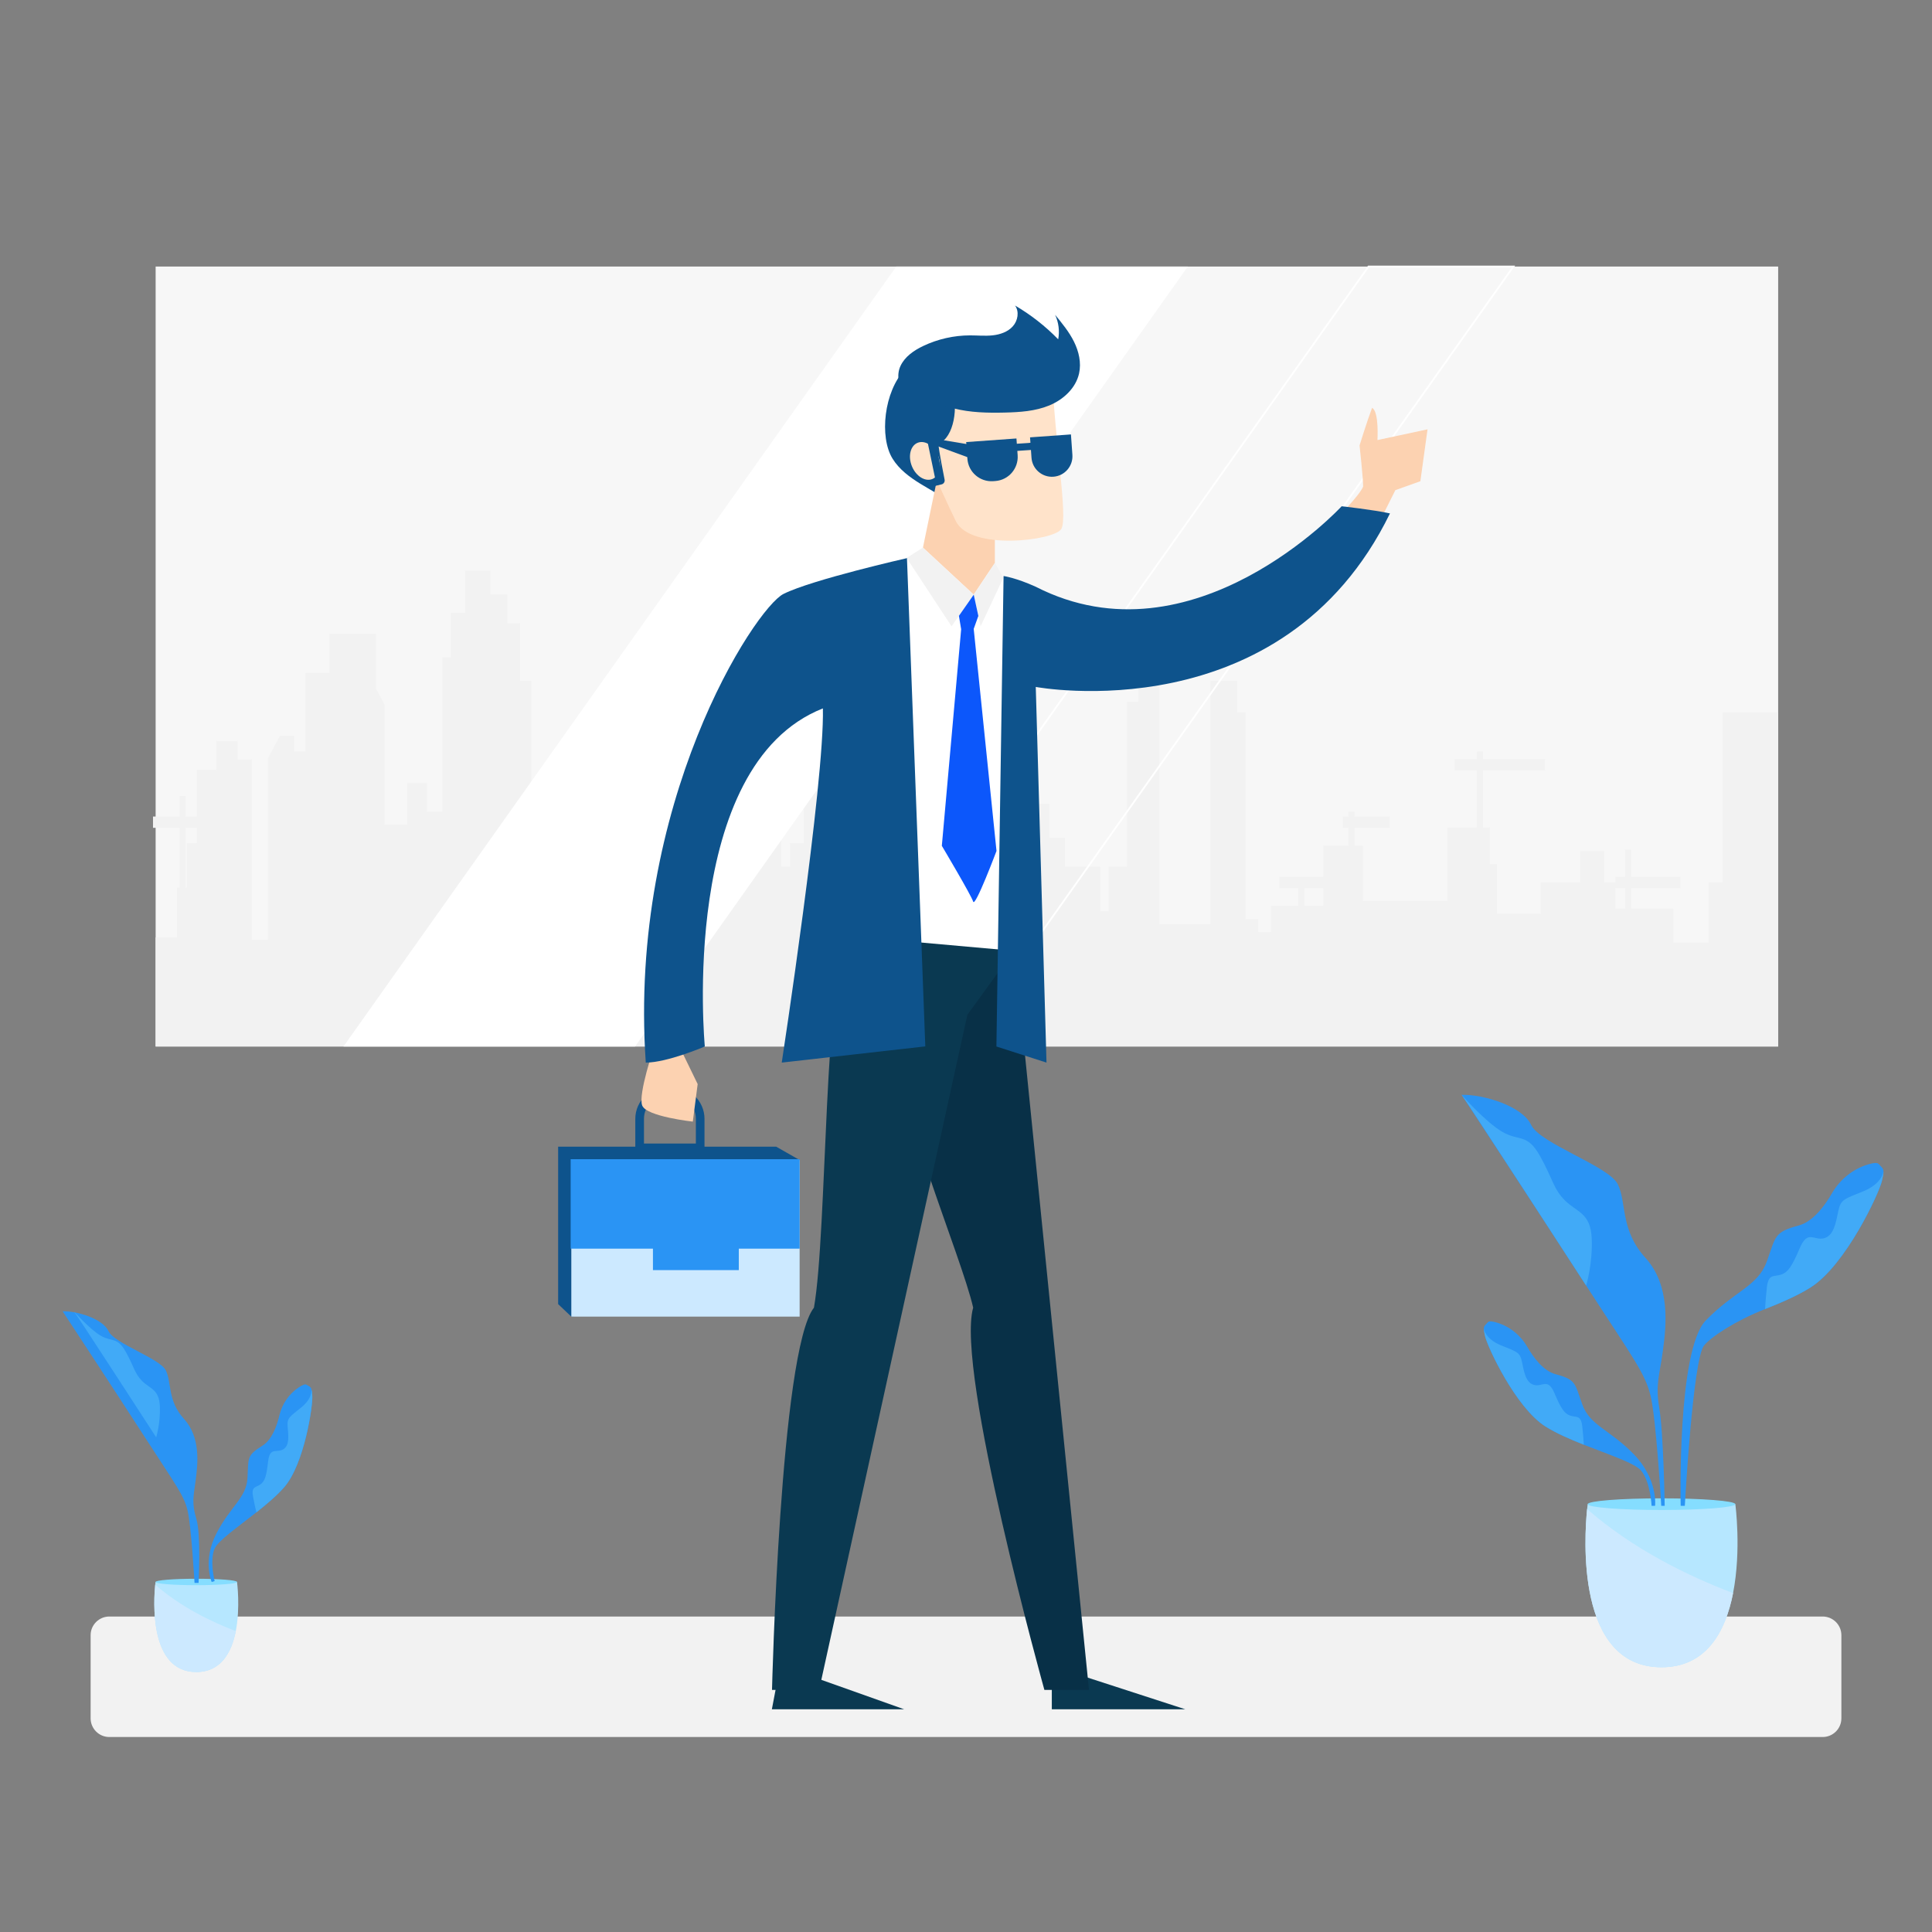 <svg xmlns="http://www.w3.org/2000/svg" xmlns:xlink="http://www.w3.org/1999/xlink" version="1.1" id="Layer_2" x="0px" y="0px" viewBox="0 0 1080 1080" style="enable-background:new 0 0 1080 1080;" xml:space="preserve">
<rect x="0" y="0" width="1080" height="1080" fill="#808080" stroke="none"/>
<style xmlns="http://www.w3.org/2000/svg" type="text/css">
	.st0{fill:#F7F7F7;}
	.st1{fill:#F2F2F2;}
	.st2{fill:#FFFFFF;}
	.st3{fill:none;stroke:#FFFFFF;stroke-miterlimit:10;}
	.st4{fill:#0E538C;}
	.st5{fill:#CCE9FF;}
	.st6{fill:#2A94F4;}
	.st7{fill:#FCD2B1;}
	.st8{fill:#0A3951;}
	.st9{fill:#083047;}
	.st10{fill:#FFE3CA;}
	.st11{fill:#0c57fb;}
	.st12{fill:#B6E7FF;}
	.st13{fill:#85DDFF;}
	.st14{fill:#41AAF7;}
</style>
<g xmlns="http://www.w3.org/2000/svg">
	<rect x="87" y="149" class="st0" width="907" height="436"/>
	<path class="st1" d="M963.03,398.16v95.1h-7.89v33.66h-19.73V507.9h-23.55v-11.48h27.49v-6.31h-27.49v-15.13h-3.4v15.13h-5.4v3.15   h-6.32v-17.55h-13.41v17.55h-22.1v17.56h-24.46v-27.8h-3.95v-20.48H829v-31.96h34.6v-6.31H829v-4.16h-3.4v4.16h-12.5v6.31h12.5   v31.96h-16.45v40.97H761.8v-30.73h-4.61v-10.01h19.61v-6.31h-19.61v-2.78h-3.4v2.78h-3.04v6.31h3.04v10.01h-14.08v17.33h-24.47   v6.31h10.53v10.01h-15.26v14.63h-7.1v-7.31h-7.1V398.16h-4.74V380.6h-14.99v136.07h-28.41V380.6h-11.84v11.71h-6.31v92.17h-10.26   v24.88h-4.73v-24.88H595.3v-16.09h-8.68v-19.02h-7.89v-42.43H566.1v16.09h-31.56v61.45h-16.58V464h-19.72v-40.97h-48.93v48.29   h-7.61v13.16h-5.01v-83.39h-5.53V380.6h-9.47v17.56h-10.26v70.23h-4.73v16.09h-5.52v-49.74h-38.67v40.97h-12.63v17.55h-7.1v10.25   h-7.1V491.8l-4.34-8.04v-18.29H312v42.43h-7.1v-10.25h-7.89V380.6h-6.31v-32.18h-7.1v-16.1h-9.47V319h-14.21v23.56h-7.89v24.88   h-4.73v86.24h-8.68v-16.01h-11.05v23.41h-12.63v-67.31l-4.73-8.78v-30.72h-26.04v21.94h-13.42v43.9h-6.31v-8.78h-7.89l-4.74,8.78   l-2.05,3.8v101.54h-8.99V424.5h-7.9v-10.25h-11.83v16.1h-11.05v26.11h-6.19v-11.48h-3.4v11.48H85.53v6.31h14.87v33.42h-1.46v27.8   H87V585h907V398.16H963.03z M109.99,471.32h-5.52v24.87h-0.67v-33.42h6.19V471.32z M739.71,506.43h-10.53v-10.01h10.53V506.43z    M908.46,507.9h-5.4v-11.48h5.4V507.9z"/>
	<polygon class="st2" points="355,585 192,585 501,149 664,149  "/>
	<polygon class="st3" points="537,585 456,585 765,149 846,149  "/>
</g>
<path xmlns="http://www.w3.org/2000/svg" class="st1" d="M1018.91,971H61.09c-5.74,0-10.43-4.69-10.43-10.43v-46.49c0-5.74,4.69-10.43,10.43-10.43h957.82  c5.74,0,10.43,4.69,10.43,10.43v46.49C1029.34,966.31,1024.65,971,1018.91,971z"/>
<g xmlns="http://www.w3.org/2000/svg">
	<g>
		<polygon class="st4" points="428.63,719.41 319.37,736 312,729 312,641 433.89,641 447,648.46   "/>
		<rect x="319.37" y="648.46" class="st5" width="127.63" height="87.54"/>
		<g>
			<path class="st4" d="M393.82,643.86h-38.68v-18.43c0-10.16,8.68-18.43,19.34-18.43c10.66,0,19.34,8.27,19.34,18.43V643.86z      M359.98,639.25h29.01v-13.82c0-7.62-6.51-13.82-14.5-13.82c-8,0-14.5,6.2-14.5,13.82V639.25z"/>
		</g>
		<polygon class="st6" points="447,698 394,698 319,698 319,648 447,648   "/>
		<rect x="365" y="686" class="st6" width="48" height="24"/>
	</g>
	<path class="st7" d="M768,298l12-24l14-5l4-29l-28,6c0,0,1-16-3-18c-3,8-7,21-7,21s2,18,2,23c-2,5-15,18-15,18L768,298z"/>
	<path class="st7" d="M365.73,585c0,0-9.17,26.81-6.73,33s28.29,8.99,28.29,8.99L390,606l-10.22-21H365.73z"/>
	<polygon class="st8" points="601.29,935.61 662.55,955.49 587.97,955.49 587.97,935.61  "/>
	<polygon class="st8" points="449.47,935.61 505.41,955.49 431.48,955.49 435.27,935.61  "/>
	<path class="st9" d="M567.29,533.36l41.46,411.31h-24.93c0,0-49.81-178.67-39.81-213.67c-6.36-28.32-46.55-122.49-37.19-134.47   c9.36-11.98,26.5-74.5,26.5-74.5L567.29,533.36z"/>
	<path class="st8" d="M560.87,539.58l-20.1,27.68l-82.88,377.41h-26.33c0,0,4.57-189.77,23.44-213.67   c7.55-42.77,5.49-191.42,19.33-201.48c25.16-1.26,81.8-11.32,81.8-11.32L560.87,539.58z"/>
	<path class="st2" d="M565,324l-4,207l-56-5l-6-212c8.23-0.77,37.16-0.21,43-1L565,324z"/>
	<g>
		<path class="st4" d="M505.78,206.65c-11.58,12.18-14.34,37.55-6.85,49.72c7.49,12.17,23.62,17.29,30.37,23.59    c9.96-15.55,25.2-27,25.2-27l-12.64-34.16l-17.46-6.15L505.78,206.65z"/>
		<polygon class="st7" points="556.13,283.95 556.13,314.69 544.31,332.42 515.93,306.12 527.17,251.67   "/>
		<path class="st10" d="M588.05,207.02c1.35,39.15,9.15,82.26,5.2,88.72c-3.95,6.46-50.88,12.36-58.96-4.5    c-8.08-16.86-28.79-58.34-18.97-75.07C525.14,199.45,588.05,207.02,588.05,207.02z"/>
		<path class="st4" d="M532.19,217.62c3.53,9.09,1.39,26.98-7.7,30.51c0.68,5.41,2.67,15.6,3.55,20.01c0.24,1.2-0.52,2.37-1.72,2.64    c-2.74,0.62-5.13,1.48-5.24,0.67c-0.15-1.17-13.53-50.73-13.53-50.73L532.19,217.62z"/>
		
			<ellipse transform="matrix(0.926 -0.378 0.378 0.926 -59.094 214.288)" class="st10" cx="516.95" cy="257.85" rx="7.89" ry="10.93"/>
		<polygon class="st4" points="523.17,247.11 527,268.07 523.28,269.98 517.25,240.95   "/>
	</g>
	<polygon class="st1" points="544.31,332.42 531.93,350.12 506.81,311.89 515.93,306.12  "/>
	<polygon class="st1" points="544.31,332.42 548.16,350.12 560.87,322.94 556.13,314.69  "/>
	<path class="st11" d="M546.9,344.32l-2.59,7.23l12.74,124.13c0,0-11.97,31.85-13.04,28.33s-17.52-31.19-17.52-31.19l10.8-121.08   l-1.25-7.48l8.28-11.83L546.9,344.32z"/>
	<g>
		<path class="st4" d="M507.14,219.77c-5.02-2.8-6.19-10.01-3.75-15.22c2.44-5.21,7.51-8.68,12.7-11.15    c8.14-3.87,17.14-5.91,26.15-5.92c4.22,0,8.44,0.43,12.64-0.02c4.19-0.45,8.47-1.9,11.29-5.04c2.82-3.13,3.72-8.21,1.25-11.63    c8.84,5.17,16.98,11.55,24.12,18.89c0.87-4.6,0.25-9.46-1.73-13.7c3.89,4.73,7.82,9.51,10.54,14.99    c2.73,5.48,4.19,11.81,2.86,17.79c-1.84,8.27-8.82,14.66-16.65,17.89c-7.83,3.23-16.48,3.78-24.95,3.98    c-9.52,0.22-19.16,0.04-28.39-2.32c-9.23-2.36-16.37-0.81-22.22-8.32L507.14,219.77z"/>
	</g>
	<g>
		<path class="st4" d="M556.36,268.9l-1.14,0.08c-7.44,0.53-13.91-5.07-14.44-12.51l-0.67-9.35l28.09-2.01l0.67,9.35    C569.4,261.91,563.8,268.37,556.36,268.9z"/>
		<path class="st4" d="M588.86,266.49L588.86,266.49c-6.31,0.45-11.8-4.3-12.25-10.62l-0.81-11.39l22.86-1.63l0.81,11.39    C599.92,260.55,595.17,266.04,588.86,266.49z"/>
		<g>
			
				<rect x="564.98" y="247.5" transform="matrix(0.998 -0.071 0.071 0.998 -16.33 41.408)" class="st4" width="14.04" height="4"/>
		</g>
		<polygon class="st4" points="542,256 514.74,245.97 515.26,244.03 541.94,248.51   "/>
	</g>
	<path class="st4" d="M507,312c0,0-53,12-69,20s-87,117-77,262c12,0,33-9,33-9s-15-157,66-189c1,41-23,198-23,198l80.25-9.06   L507,312z"/>
	<path class="st4" d="M561,322l-4,263l28,9l-6-210c0,0,138,26,198-97c-9-2-27-4-27-4s-83,90-171,45C568,323,561,322,561,322z"/>
</g>
<g xmlns="http://www.w3.org/2000/svg">
	<path class="st12" d="M928.79,932.01c25.19,0,35.83-20.12,40.01-41.46c4.73-24.08,1.26-49.71,1.26-49.71h-82.54   c0,0-0.13,0.98-0.31,2.72C885.67,858.72,880.7,932.01,928.79,932.01z"/>
	<path class="st13" d="M887.52,840.84c0,1.8,18.48,3.26,41.27,3.26c22.79,0,41.27-1.46,41.27-3.26c0-1.8-18.48-3.26-41.27-3.26   C905.99,837.58,887.52,839.04,887.52,840.84z"/>
	<path class="st6" d="M817.03,612.01c0,0,43.53,66.22,69.64,106.64s32.96,48.81,36.07,61.87c3.11,13.06,5.91,61.25,5.91,61.25h1.93   c0,0-0.67-40.9-3.03-54.67c-2.28-13.31,0.16-18.08,2.03-32.07c1.87-13.99,4.35-36.38-9.79-51.92   c-14.15-15.55-10.42-30.78-15.39-41.04c-4.98-10.26-43.53-22.7-48.5-33.27C850.91,618.23,829.15,611.7,817.03,612.01z"/>
	<path class="st14" d="M817.03,612.01c0,0,13.68,15.55,23.01,20.83c9.33,5.28,13.68,0.62,20.83,13.37   c7.15,12.75,7.43,18.34,13.97,24.87c6.55,6.53,14.32,6.84,14.94,21.14c0.62,14.3-3.11,26.43-3.11,26.43   S819.82,615.43,817.03,612.01z"/>
	<path class="st6" d="M925.2,841.78h-1.95c0,0-0.58-13.24-5.84-19.67c-3.39-4.15-17.8-8.86-32.04-14.5   c-7.84-3.11-15.64-6.5-21.51-10.24c-16.56-10.52-32.34-44.41-33.69-50.45c-0.48-2.1-0.69-3.38-0.68-4.25v-0.02   c0.04-1.62,0.84-1.87,2.23-3.51c0.67-0.79,2.69-0.52,5.15,0.23c7.14,2.18,13.17,7.07,16.9,13.53c3.45,5.98,8.97,13.45,15.73,15.26   c11.69,3.12,10.72,5.06,15.03,16.95c4.3,11.89,15.17,13.83,28.8,27.85C926.95,826.97,925.2,841.78,925.2,841.78z"/>
	<path class="st14" d="M885.36,807.6c-7.84-3.11-15.64-6.5-21.51-10.24c-16.56-10.52-32.34-44.41-33.69-50.45   c-0.48-2.1-0.69-3.38-0.68-4.25c0.05,0.4,0.82,5.76,9.44,9.33c8.95,3.69,10.71,3.69,11.87,9.35c1.17,5.64,2.15,11.69,6.82,12.86   c4.67,1.17,7.6-4.09,11.29,4.48c3.7,8.57,5.47,11.49,8.87,12.66c3.4,1.17,5.98-0.58,6.74,6.04   C884.97,801.41,885.23,805.24,885.36,807.6z"/>
	<path class="st6" d="M939.51,841.78h2.31c0,0,4.52-81.99,10.74-89.6c4.01-4.91,17.26-13.72,34.13-20.4   c9.29-3.68,18.52-7.7,25.48-12.12c19.61-12.46,38.3-52.6,39.9-59.75c0.57-2.49,0.82-4,0.8-5.04v-0.03c-0.04-1.92-1-2.21-2.64-4.15   c-0.79-0.94-3.18-0.61-6.1,0.27c-8.46,2.58-15.59,8.37-20.02,16.03c-4.09,7.08-10.63,15.93-18.64,18.07   c-13.84,3.7-12.69,5.99-17.8,20.07c-5.09,14.08-17.97,16.37-34.1,32.98C937.43,754.71,939.51,841.78,939.51,841.78z"/>
	<path class="st14" d="M986.69,731.77c9.29-3.68,18.52-7.7,25.48-12.12c19.61-12.46,38.3-52.6,39.9-59.75c0.57-2.49,0.82-4,0.8-5.04   c-0.06,0.47-0.97,6.82-11.18,11.05c-10.6,4.37-12.68,4.37-14.06,11.07c-1.38,6.69-2.55,13.84-8.08,15.23   c-5.54,1.38-9-4.84-13.37,5.3c-4.39,10.15-6.48,13.61-10.5,14.99c-4.03,1.38-7.09-0.69-7.99,7.16   C987.15,724.44,986.84,728.98,986.69,731.77z"/>
	<g>
		<path class="st5" d="M928.79,932.01c25.19,0,35.83-20.12,40.01-41.46c-24.69-9.36-55.79-24.37-81.59-46.99    C885.67,858.72,880.7,932.01,928.79,932.01z"/>
	</g>
</g>
<g xmlns="http://www.w3.org/2000/svg">
	<path class="st12" d="M109.72,934.67c13.91,0,19.78-11.11,22.09-22.89c2.61-13.29,0.69-27.44,0.69-27.44H86.94   c0,0-0.07,0.54-0.17,1.5C85.92,894.2,83.17,934.67,109.72,934.67z"/>
	<path class="st13" d="M86.94,884.33c0,1,10.2,1.8,22.79,1.8c12.58,0,22.79-0.81,22.79-1.8c0-1-10.2-1.8-22.79-1.8   C97.14,882.53,86.94,883.34,86.94,884.33z"/>
	<path class="st6" d="M35,733.01c0,0,28.77,43.76,46.02,70.48s21.78,32.26,23.83,40.89c2.06,8.63,3.9,40.48,3.9,40.48h2.26   c0,0,1.44-26.92-1.23-35.75c-2.67-8.83-1.64-12.33-0.41-21.57c1.23-9.25,2.88-24.04-6.47-34.31c-9.35-10.27-6.88-20.34-10.17-27.12   c-3.29-6.78-28.77-15-32.05-21.98C57.4,737.12,43.01,732.8,35,733.01z"/>
	<path class="st14" d="M41.29,733.01c0,0,9.04,10.27,15.2,13.77c6.16,3.49,9.04,0.41,13.77,8.83c4.73,8.42,4.91,12.12,9.23,16.44   c4.33,4.31,9.46,4.52,9.87,13.97c0.41,9.45-2.05,17.46-2.05,17.46S43.14,735.27,41.29,733.01z"/>
	<path class="st6" d="M118.33,884.33l1.65-0.49c0,0-2.86-11.32-0.04-18.08c1.81-4.36,12.78-11.98,23.38-20.35   c5.83-4.61,11.56-9.44,15.57-14.08c11.32-13.07,16.06-45.67,15.68-51.11c-0.13-1.9-0.27-3.03-0.5-3.76l-0.01-0.02   c-0.44-1.36-1.18-1.37-2.77-2.39c-0.76-0.5-2.4,0.24-4.29,1.5c-5.48,3.64-9.33,9.29-10.84,15.7c-1.4,5.92-4.17,13.62-9.42,16.86   c-9.08,5.59-7.77,6.98-8.4,18.11c-0.62,11.12-9.31,15.51-17.26,30.79C113.11,872.28,118.33,884.33,118.33,884.33z"/>
	<path class="st14" d="M143.32,845.41c5.83-4.61,11.56-9.44,15.57-14.08c11.32-13.07,16.06-45.67,15.68-51.11   c-0.13-1.9-0.27-3.03-0.5-3.76c0.06,0.35,0.77,5.07-5.61,10.26c-6.62,5.38-8.1,5.83-7.66,10.9c0.44,5.06,1.14,10.41-2.51,12.58   c-3.65,2.17-7.45-1.53-8.4,6.63c-0.96,8.17-1.71,11.08-4.29,12.93c-2.58,1.85-5.2,1.02-4.16,6.81   C142.08,840.08,142.83,843.38,143.32,845.41z"/>
	<g>
		<path class="st5" d="M109.72,934.67c13.91,0,19.78-11.11,22.09-22.89c-13.63-5.17-30.8-13.46-45.04-25.94    C85.92,894.2,83.17,934.67,109.72,934.67z"/>
	</g>
</g>
</svg>